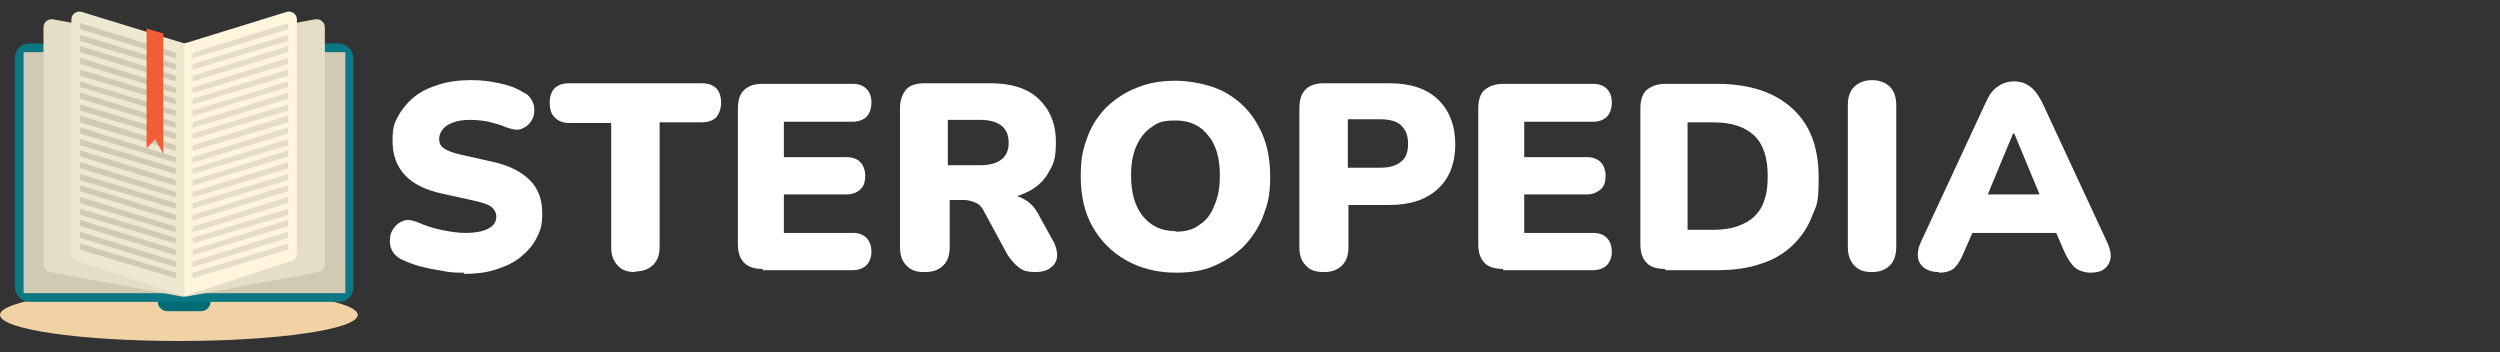 <?xml version="1.0" encoding="UTF-8"?>
<svg id="a" xmlns="http://www.w3.org/2000/svg" version="1.1" viewBox="0 0 402.5 56.7">
  <rect x="0" y="0" width="402.5" height="56.7" fill="#333333" stroke="none"/>
  <!-- Generator: Adobe Illustrator 29.1.0, SVG Export Plug-In . SVG Version: 2.1.0 Build 142)  -->
  <defs>
    <style>
      .st0 {
        fill: #f0d2a4;
      }

      .st1 {
        fill: #fff;
      }

      .st2 {
        fill: #0b7884;
      }

      .st3 {
        fill: #fff6dd;
      }

      .st4 {
        fill: #026b76;
      }

      .st5 {
        fill: #d1c9b4;
      }

      .st6 {
        fill: #efe8d0;
      }

      .st7 {
        fill: #f15d36;
      }

      .st8 {
        fill: #e6ddc7;
      }
    </style>
  </defs>
  <path class="st1" d="M74.8,43.9c-1.2,0-2.3,0-3.6-.3-1.2-.2-2.4-.4-3.5-.7s-2.1-.7-3-1.1c-.8-.4-1.3-.9-1.6-1.5s-.4-1.3-.3-1.9c0-.7.3-1.3.7-1.8s.9-.9,1.6-1.1c.7-.2,1.4,0,2.2.3,1.1.5,2.3.9,3.7,1.2,1.4.3,2.7.5,3.9.5,1.8,0,3.1-.3,3.9-.8s1.1-1.1,1.1-1.8-.3-1.2-.8-1.6c-.5-.4-1.5-.7-2.8-1l-5-1.1c-2.8-.6-4.8-1.6-6.1-3s-2-3.2-2-5.5.3-2.9.9-4,1.5-2.2,2.6-3.1c1.1-.9,2.4-1.5,4-2,1.6-.5,3.3-.7,5.2-.7s3,.2,4.5.5c1.5.3,2.8.8,3.9,1.5.7.3,1.1.8,1.4,1.4s.4,1.2.3,1.8c0,.6-.3,1.2-.7,1.7s-.9.8-1.5,1-1.4,0-2.3-.3c-.8-.4-1.8-.6-2.8-.9-1-.2-2-.3-3-.3s-1.9.1-2.7.4-1.3.6-1.7,1.1c-.4.5-.6,1-.6,1.6s.2,1.1.8,1.5,1.4.7,2.7,1l4.9,1.1c2.8.6,4.8,1.6,6.2,3s2,3.2,2,5.3-.3,2.8-.9,4-1.5,2.2-2.6,3.1c-1.1.9-2.4,1.5-4,2-1.5.5-3.3.7-5.2.7h0Z"/>
  <path class="st1" d="M102.3,43.8c-1.3,0-2.2-.3-2.9-1.1s-1-1.7-1-2.9v-20h-6.7c-1.1,0-1.8-.3-2.4-.9s-.8-1.4-.8-2.4.3-1.8.8-2.3,1.3-.8,2.4-.8h21.2c1.1,0,1.9.3,2.4.8s.8,1.3.8,2.3-.3,1.8-.8,2.4c-.5.5-1.3.8-2.4.8h-6.7v20c0,1.2-.3,2.2-1,2.9-.7.7-1.6,1.1-2.9,1.1h0Z"/>
  <path class="st1" d="M122.8,43.3c-1.3,0-2.3-.3-3-1-.7-.7-1-1.7-1-3v-21.8c0-1.3.3-2.4,1-3,.7-.7,1.7-1,3-1h14.5c1,0,1.7.3,2.2.8.5.5.8,1.2.8,2.2s-.3,1.8-.8,2.3-1.3.8-2.2.8h-11.1v5.7h10.1c1,0,1.7.3,2.2.8.5.5.8,1.3.8,2.2s-.2,1.7-.8,2.2c-.5.5-1.3.8-2.2.8h-10.1v6.2h11.1c1,0,1.7.3,2.2.8s.8,1.3.8,2.2-.3,1.7-.8,2.2-1.3.8-2.2.8h-14.5Z"/>
  <path class="st1" d="M148.8,43.8c-1.3,0-2.2-.3-2.9-1.1-.7-.7-1-1.7-1-2.9v-22.4c0-1.3.4-2.3,1-3s1.7-1,3-1h10.5c3.4,0,6,.8,7.8,2.5s2.8,4,2.8,6.9-.4,3.6-1.2,5c-.8,1.4-2,2.5-3.6,3.2-1.6.8-3.5,1.1-5.7,1.1l.3-.8h2.1c1.2,0,2.2.3,3.2.9s1.7,1.5,2.3,2.7l2.1,3.8c.5.8.7,1.7.7,2.4s-.3,1.4-.9,1.9-1.4.8-2.6.8-2-.2-2.6-.7c-.7-.5-1.3-1.2-1.9-2.1l-3.9-7.2c-.3-.6-.8-1-1.3-1.2s-1.1-.4-1.8-.4h-2.3v7.6c0,1.2-.3,2.2-1,2.9s-1.6,1.1-2.9,1.1h0,0ZM152.6,26.6h5.2c1.5,0,2.6-.3,3.4-.9s1.2-1.5,1.2-2.7-.4-2.2-1.2-2.8c-.8-.6-1.9-.9-3.4-.9h-5.2v7.3h0Z"/>
  <path class="st1" d="M189.3,43.9c-3,0-5.7-.7-8-2-2.3-1.3-4.1-3.1-5.4-5.4s-1.9-5-1.9-8.1.4-4.5,1.1-6.4c.7-1.9,1.8-3.5,3.1-4.8,1.4-1.3,3-2.4,4.9-3.1,1.9-.8,3.9-1.1,6.2-1.1s5.7.6,8,1.9c2.3,1.3,4.1,3.1,5.3,5.4,1.3,2.3,1.9,5,1.9,8.1s-.4,4.4-1.1,6.3c-.7,1.9-1.8,3.5-3.1,4.9-1.4,1.4-3,2.4-4.8,3.2s-3.9,1.1-6.2,1.1h0ZM189.3,37.3c1.5,0,2.8-.3,3.8-1.1,1.1-.7,1.9-1.7,2.4-3.1.6-1.3.9-2.9.9-4.8,0-2.8-.6-5-1.9-6.5-1.2-1.6-3-2.4-5.2-2.4s-2.8.3-3.8,1c-1.1.7-1.9,1.7-2.5,3-.6,1.3-.9,2.9-.9,4.8,0,2.8.6,5,1.9,6.6s3,2.4,5.2,2.4h0Z"/>
  <path class="st1" d="M213.1,43.8c-1.3,0-2.2-.3-2.9-1.1-.7-.7-1-1.7-1-2.9v-22.4c0-1.3.3-2.3,1-3,.7-.7,1.7-1,3-1h10.5c3.4,0,6,.9,7.8,2.6,1.8,1.7,2.8,4.2,2.8,7.2s-.9,5.5-2.8,7.2c-1.8,1.7-4.4,2.6-7.8,2.6h-6.6v6.8c0,1.2-.3,2.2-1,2.9s-1.6,1.1-2.9,1.1h0ZM217,27h5.2c1.5,0,2.6-.3,3.4-1,.8-.6,1.1-1.6,1.1-2.9s-.4-2.2-1.1-2.9-1.9-1-3.4-1h-5.2s0,7.7,0,7.7Z"/>
  <path class="st1" d="M242,43.3c-1.3,0-2.4-.3-3-1-.7-.7-1-1.7-1-3v-21.8c0-1.3.3-2.4,1-3s1.7-1,3-1h14.5c1,0,1.7.3,2.2.8.5.5.8,1.2.8,2.2s-.3,1.8-.8,2.3c-.5.5-1.3.8-2.2.8h-11.1v5.7h10.1c1,0,1.7.3,2.2.8.5.5.8,1.3.8,2.2s-.2,1.7-.8,2.2-1.3.8-2.2.8h-10.1v6.2h11.1c1,0,1.7.3,2.2.8s.8,1.3.8,2.2-.3,1.7-.8,2.2-1.3.8-2.2.8h-14.5Z"/>
  <path class="st1" d="M268.1,43.3c-1.3,0-2.4-.3-3-1-.7-.7-1-1.7-1-3v-21.8c0-1.3.3-2.4,1-3s1.7-1,3-1h8.3c5.2,0,9.2,1.3,12.1,3.9s4.3,6.3,4.3,11.1-.4,4.5-1.1,6.4c-.7,1.8-1.8,3.4-3.2,4.7-1.4,1.3-3.1,2.3-5.1,2.9-2,.7-4.4,1-7,1h-8.3ZM271.8,37h4.1c1.5,0,2.8-.2,3.9-.6s2-.9,2.7-1.6,1.3-1.6,1.6-2.7c.4-1.1.5-2.4.5-3.8,0-2.9-.7-5.1-2.2-6.5-1.5-1.4-3.6-2.1-6.6-2.1h-4.1v17.3h0Z"/>
  <path class="st1" d="M301.4,43.8c-1.3,0-2.2-.3-2.9-1.1s-1-1.7-1-3v-22.7c0-1.3.3-2.3,1-3,.7-.7,1.7-1.1,2.9-1.1s2.2.4,2.9,1.1c.7.7,1,1.7,1,3v22.7c0,1.3-.3,2.3-1,3-.7.7-1.6,1.1-2.9,1.1Z"/>
  <path class="st1" d="M312.1,43.8c-.9,0-1.6-.2-2.2-.6-.6-.4-1-1-1.1-1.7-.1-.7,0-1.5.4-2.4l10.6-22.8c.5-1.1,1.1-1.9,1.9-2.4.7-.5,1.6-.8,2.6-.8s1.8.3,2.5.8,1.3,1.3,1.9,2.4l10.6,22.8c.4.9.6,1.7.5,2.5-.1.7-.5,1.3-1,1.7s-1.3.6-2.2.6-1.9-.3-2.5-.8-1.2-1.4-1.7-2.5l-2.3-5.3,3,2.2h-17.6l3-2.2-2.3,5.3c-.5,1.2-1,2-1.5,2.5s-1.4.8-2.5.8h0ZM324.1,21.5l-4.9,11.8-1.2-2h12.4l-1.2,2-4.9-11.8h-.1Z"/>
  <ellipse class="st0" cx="28.8" cy="50.7" rx="28.8" ry="4.2"/>
  <path class="st4" d="M26.9,47.1h5.5c.8,0,1.5.7,1.5,1.5h0c0,.8-.7,1.5-1.5,1.5h-5.5c-.8,0-1.5-.7-1.5-1.5h0c0-.8.7-1.5,1.5-1.5Z"/>
  <rect class="st2" x="2.4" y="7" width="54.5" height="41.6" rx="2.3" ry="2.3"/>
  <rect class="st5" x="3.8" y="8.4" width="51.8" height="38.8"/>
  <path class="st8" d="M29.7,7l21.1-3.9c.8-.1,1.5.5,1.5,1.3v38.1c0,.6-.4,1.2-1,1.3l-21.6,4V7h0Z"/>
  <path class="st3" d="M29.7,7L46.2,1.9c.8-.2,1.6.4,1.6,1.2v37.7c0,.6-.3,1-.9,1.2l-17.3,5.7V7h0Z"/>
  <polygon class="st8" points="31 8.5 46.4 3.7 46.4 4.7 31 9.4 31 8.5"/>
  <polygon class="st8" points="31 10.3 46.4 5.6 46.4 6.6 31 11.2 31 10.3"/>
  <polygon class="st8" points="31 12.2 46.4 7.4 46.4 8.4 31 13.1 31 12.2"/>
  <polygon class="st8" points="31 14.1 46.4 9.3 46.4 10.3 31 15 31 14.1"/>
  <polygon class="st8" points="31 15.9 46.4 11.2 46.4 12.2 31 16.8 31 15.9"/>
  <polygon class="st8" points="31 17.8 46.4 13.1 46.4 14 31 18.7 31 17.8"/>
  <polygon class="st8" points="31 19.7 46.4 14.9 46.4 15.9 31 20.6 31 19.7"/>
  <polygon class="st8" points="31 21.5 46.4 16.8 46.4 17.8 31 22.4 31 21.5"/>
  <polygon class="st8" points="31 23.4 46.4 18.6 46.4 19.7 31 24.3 31 23.4"/>
  <polygon class="st8" points="31 25.3 46.4 20.5 46.4 21.5 31 26.2 31 25.3"/>
  <polygon class="st8" points="31 27.1 46.4 22.4 46.4 23.4 31 28 31 27.1"/>
  <polygon class="st8" points="31 29 46.4 24.2 46.4 25.2 31 29.9 31 29"/>
  <polygon class="st8" points="31 30.9 46.4 26.1 46.4 27.1 31 31.8 31 30.9"/>
  <polygon class="st8" points="31 32.7 46.4 28 46.4 29 31 33.6 31 32.7"/>
  <polygon class="st8" points="31 34.6 46.4 29.8 46.4 30.8 31 35.5 31 34.6"/>
  <polygon class="st8" points="31 36.5 46.4 31.7 46.4 32.7 31 37.4 31 36.5"/>
  <polygon class="st8" points="31 38.3 46.4 33.6 46.4 34.6 31 39.2 31 38.3"/>
  <polygon class="st8" points="31 40.2 46.4 35.4 46.4 36.4 31 41.1 31 40.2"/>
  <polygon class="st8" points="31 42.1 46.4 37.3 46.4 38.3 31 43 31 42.1"/>
  <polygon class="st8" points="31 43.9 46.4 39.2 46.4 40.2 31 44.8 31 43.9"/>
  <path class="st8" d="M29.7,7L8.5,3.1c-.8-.1-1.5.5-1.5,1.3v38.1c0,.6.4,1.2,1,1.3l21.6,4V7h0Z"/>
  <path class="st6" d="M29.7,7L13.1,1.9c-.8-.2-1.6.4-1.6,1.2v37.7c0,.6.4,1,.9,1.2l17.3,5.7V7h0Z"/>
  <polygon class="st5" points="28.3 8.5 12.9 3.7 12.9 4.7 28.3 9.4 28.3 8.5"/>
  <polygon class="st5" points="28.3 10.3 12.9 5.6 12.9 6.6 28.3 11.2 28.3 10.3"/>
  <polygon class="st5" points="28.3 12.2 12.9 7.4 12.9 8.4 28.3 13.1 28.3 12.2"/>
  <polygon class="st5" points="28.3 14.1 12.9 9.3 12.9 10.3 28.3 15 28.3 14.1"/>
  <polygon class="st5" points="28.3 15.9 12.9 11.2 12.9 12.2 28.3 16.8 28.3 15.9"/>
  <polygon class="st5" points="28.3 17.8 12.9 13.1 12.9 14 28.3 18.7 28.3 17.8"/>
  <polygon class="st5" points="28.3 19.7 12.9 14.9 12.9 15.9 28.3 20.6 28.3 19.7"/>
  <polygon class="st5" points="28.3 21.5 12.9 16.8 12.9 17.8 28.3 22.4 28.3 21.5"/>
  <polygon class="st5" points="28.3 23.4 12.9 18.6 12.9 19.7 28.3 24.3 28.3 23.4"/>
  <polygon class="st5" points="28.3 25.3 12.9 20.5 12.9 21.5 28.3 26.2 28.3 25.3"/>
  <polygon class="st5" points="28.3 27.1 12.9 22.4 12.9 23.4 28.3 28 28.3 27.1"/>
  <polygon class="st5" points="28.3 29 12.9 24.2 12.9 25.2 28.3 29.9 28.3 29"/>
  <polygon class="st5" points="28.3 30.9 12.9 26.1 12.9 27.1 28.3 31.8 28.3 30.9"/>
  <polygon class="st5" points="28.3 32.7 12.9 28 12.9 29 28.3 33.6 28.3 32.7"/>
  <polygon class="st5" points="28.3 34.6 12.9 29.8 12.9 30.8 28.3 35.5 28.3 34.6"/>
  <polygon class="st5" points="28.3 36.5 12.9 31.7 12.9 32.7 28.3 37.4 28.3 36.5"/>
  <polygon class="st5" points="28.3 38.3 12.9 33.6 12.9 34.6 28.3 39.2 28.3 38.3"/>
  <polygon class="st5" points="28.3 40.2 12.9 35.4 12.9 36.4 28.3 41.1 28.3 40.2"/>
  <polygon class="st5" points="28.3 42.1 12.9 37.3 12.9 38.3 28.3 43 28.3 42.1"/>
  <polygon class="st5" points="28.3 43.9 12.9 39.2 12.9 40.2 28.3 44.8 28.3 43.9"/>
  <polygon class="st7" points="26.3 24.8 26.3 5.4 23.6 4.6 23.6 23.9 25 22.4 26.3 24.8"/>
</svg>
